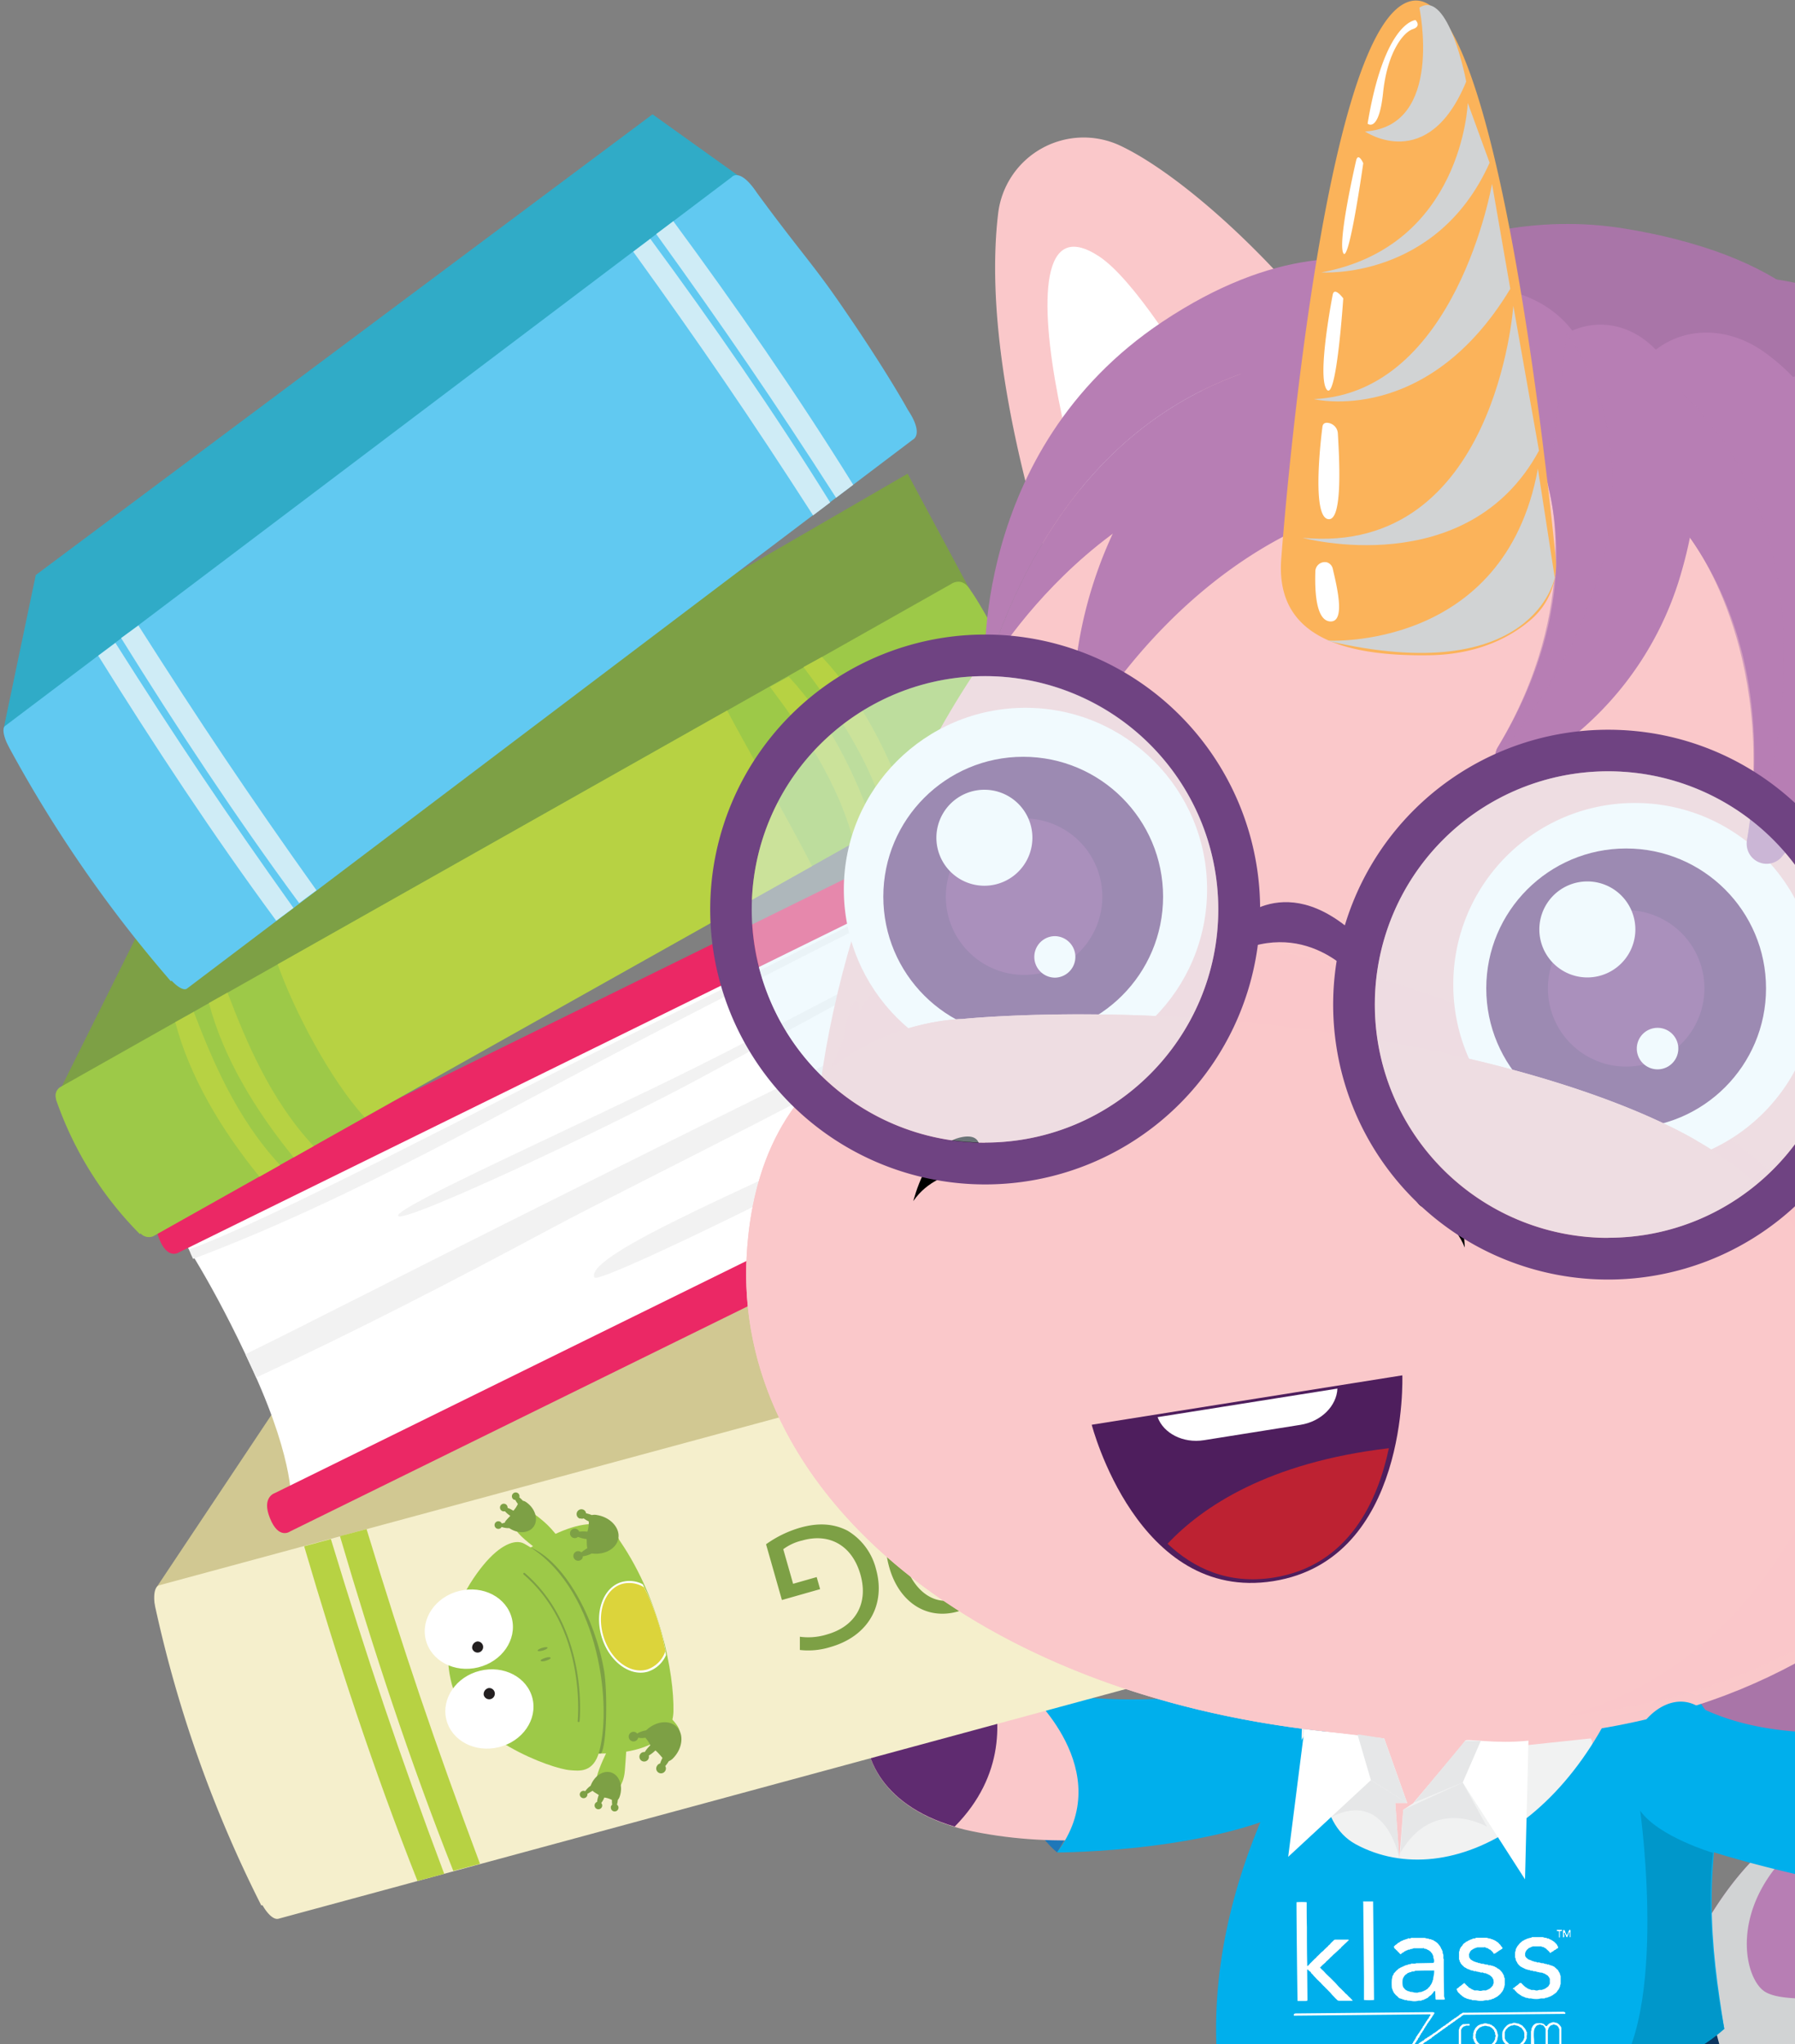 <svg width="180" height="205" fill="none" xmlns="http://www.w3.org/2000/svg"><rect width="100%" height="100%" fill="#808080" stroke="none"/><path d="M106.009 185.777s-7.34-5.818-2.964-16.173l8.56 6.391-5.596 9.782z" fill="#1F77B9"/><path d="M129.868 168.577s-18.413 6.332-31-.363c-12.586-6.696-18.636 11.931-1.3 15.454 17.337 3.523 32.977-4.463 32.977-4.463" fill="#FAC8CA"/><path d="M127.577 168.355c-10.077 3.522-22.172 1.559-24.545 1.25 0 0 9.168 7.968 2.959 16.172 0 0 16.523 0 25.15-5.168 1.454-.873 2.214-2.554 2.477-4.227.154-.94.209-1.894.164-2.846-.146-3.204-3.177-6.241-6.205-5.181z" fill="#00AFEC"/><path d="M95.736 183.182c-15.04-4.4-8.986-21.427 3.132-15 .132.073.268.141.405.209 1.182 3.927 1.527 9.659-3.537 14.791z" fill="#5F2B70"/><path d="M15.686 159.205l14.137-21.219 93.054-27.204 8.264 18.645-115.455 29.778z" fill="#D1C892"/><path d="M131.764 130.823c-1.1-3.305-2.523-2.514-2.523-2.514l-113.26 30.668c-.431.114-.585.818-.49 1.741 0 0 0 .064.023.123.023.177.057.353.1.527a125.452 125.452 0 0010.59 29.723l.114-.032c.518.909 1.141 1.486 1.6 1.364L141.1 161.741s1.65-.105.595-3.255c0 0-1.722-4.781-5-13.859-1.572-4.482-2.227-6.927-4.931-13.804z" fill="#F5EFCC"/><path d="M129.155 165l2.672-.727c-3.332-11.391-7.372-22.632-11.663-33.491l-2.664.723c4.555 11.9 7.773 21.068 11.655 33.495zm-3.6.977l2.672-.722c-3.332-11.391-7.372-22.632-11.663-33.491l-2.664.718c4.555 11.923 7.773 21.086 11.655 33.495zm-81.01 21.941l-2.681.718c-4.4-11.104-8.105-22.436-11.364-33.568l2.682-.718c3.69 12.145 6.777 21.345 11.363 33.568zm3.591-1l-2.681.705c-4.396-11.105-8.105-22.437-11.364-33.568l2.668-.705c3.696 12.145 6.8 21.345 11.377 33.568z" fill="#B7D243"/><path d="M62.14 173.227s-2.535 4.441-2.336 5.518c.2 1.078.746 1.155 1.096 1.178.727.054 1.636-.723 1.76-2.373.208-2.695.43-5.505-.52-4.323z" fill="#9DC948"/><path d="M61.25 181.227a.37.37 0 01.136-.241 3.08 3.08 0 01-.022-.477 2.21 2.21 0 00-.764-.241 2.241 2.241 0 01-.31.546.37.37 0 01.096.3.382.382 0 11-.759-.105.377.377 0 01.25-.304c.023-.234.078-.464.164-.682 0-.037-.477-.282-.618-.432-.105.054-.455.277-.523.3a.483.483 0 010 .141.387.387 0 01-.764-.105.386.386 0 01.55-.295c.148-.215.333-.401.546-.55.364-.991 1.268-1.582 2.063-1.323.796.259 1.2 1.327.86 2.368a.992.992 0 01-.2.378 2.641 2.641 0 01-.087.477c.11.081.167.215.15.35a.382.382 0 11-.759-.105h-.009z" fill="#7DA045"/><path d="M56.705 157.35s-4.664-3-5-4.014c-.337-1.013-.387-1.527-.155-1.786.355-.391.982-.705 3.018 1.073 2.037 1.777 3.614 5.104 2.137 4.727z" fill="#9DC948"/><path d="M51.418 150.309c.067.07.158.111.255.114.074.141.16.274.259.4a2.607 2.607 0 01-.455.686 2.77 2.77 0 00-.581-.295.372.372 0 00-.105-.3.382.382 0 00-.541 0 .39.39 0 000 .545c.1.099.247.136.382.096.154.176.333.329.532.454.032.023-.523.5-.55.705-.1.014-.198.04-.291.077a.374.374 0 00-.078-.118.382.382 0 100 .541.57.57 0 00.06-.082c.245.087.504.127.763.118.878.591 1.96.532 2.446-.15.486-.682.186-1.777-.7-2.418a.901.901 0 00-.387-.182 2.615 2.615 0 00-.35-.336.378.378 0 00-.627-.382.383.383 0 00-.01.541l-.022-.014z" fill="#7DA045"/><path d="M56.218 175.227c2.482 1.023 11.2 1.364 11.314-3.595.082-3.75-1.364-11.6-5.777-17.677-2.373-3.255-9.291 1.568-10.678 2.804-2.2 1.964 1.05 16.777 5.141 18.468z" fill="#9DC948"/><path d="M60.577 167.545c-.909-5.231-3.909-10.881-7.359-12.35-.774.433-1.493.958-2.14 1.564-2.2 1.964 1.05 16.777 5.14 18.468 1.301.459 2.676.668 4.055.618.586-.786.659-6.19.304-8.3z" fill="#7DA045"/><path d="M66.79 165.982a2.993 2.993 0 01-1.817 1.659c-1.846.536-3.932-1.055-4.655-3.536-.722-2.482.196-4.946 2.041-5.455a2.868 2.868 0 012.096.227 23.481 23.481 0 012.336 7.105z" fill="#fff"/><path d="M60.495 164.045c.691 2.373 2.66 3.887 4.405 3.382a2.895 2.895 0 001.818-1.818 22.942 22.942 0 00-2.127-6.418 2.765 2.765 0 00-2.2-.35c-1.727.5-2.582 2.832-1.896 5.204z" fill="#DCD43B"/><path d="M60.09 175.659c1.364-5.032-.217-16.818-7.513-20.845-.94-.519-2.472.154-4.09 2.118-1.619 1.963-4.614 6.563-3.183 11.959 1.432 5.395 10 8.514 11.887 8.636.89.064 2.309.287 2.9-1.868z" fill="#9DC948"/><path d="M46.068 159.545c2.387-.59 4.741.65 5.264 2.769.523 2.118-.986 4.309-3.373 4.9-2.386.591-4.736-.65-5.264-2.769-.527-2.118.987-4.318 3.373-4.9z" fill="#fff"/><path d="M47.868 164.614a.558.558 0 11-.518.695.622.622 0 01.518-.695z" fill="#231F20"/><path d="M48.127 167.555c2.387-.591 4.746.645 5.268 2.763.523 2.118-.986 4.309-3.372 4.9-2.387.591-4.741-.65-5.264-2.763-.523-2.114.986-4.314 3.368-4.9z" fill="#fff"/><path d="M49.023 169.286a.564.564 0 11-.514.696.614.614 0 01.514-.696z" fill="#231F20"/><path d="M54.673 166.259c.277-.082.518-.091.54 0 .023.091-.186.196-.454.282-.268.086-.518.091-.54 0-.023-.091.176-.177.454-.282zm-.3-1c.272-.086.518-.095.536-.023.018.073-.182.2-.454.282-.273.082-.519.091-.541.023-.023-.068.177-.2.459-.282zm.909-4.459c3.5 5.345 2.84 11.75 2.836 11.818a.1.1 0 01-.104.082.095.095 0 01-.082-.105c0-.09.945-9.218-5.432-14.704a.09.09 0 010-.132.096.096 0 01.132 0 14.382 14.382 0 012.65 3.041z" fill="#7DA045"/><path d="M62.605 171.364s2.822 3.441 3.754 3.409c.932-.032 1.205-.237 1.523-.518.49-.428.404-1.023-.937-2.273-1.836-1.7-4.718-2.396-4.34-.618z" fill="#9DC948"/><path d="M65.91 177.05a.485.485 0 01.285-.2 3.43 3.43 0 01.237-.55c-.182-.241-.678-.786-.723-.746a3.316 3.316 0 01-.65.5.478.478 0 11-.859-.14.455.455 0 01.454-.205c.156-.251.344-.481.56-.682a3.314 3.314 0 00-.5-.763 1.683 1.683 0 01-.714 0 .483.483 0 11-.2-.505.408.408 0 01.086.091c.282-.16.59-.269.91-.323.95-.909 2.295-1.086 3.05-.359.754.727.622 2.15-.328 3.136a1.22 1.22 0 01-.454.319 3.21 3.21 0 01-.355.491c.09.146.09.331 0 .477a.482.482 0 11-.8-.532v-.009z" fill="#7DA045"/><path d="M59.364 158.968s-.241-4.722.504-5.277c.321-.234.713-.35 1.11-.327.65.041 1.317.75 1.25 2.427-.1 2.509-2.074 4.823-2.864 3.177z" fill="#9DC948"/><path d="M58.182 152.273c.11.045.235.045.345 0 .163.117.337.219.518.304.009.348-.039.695-.14 1.028a3.33 3.33 0 00-.823 0 .477.477 0 10-.123.522c.273.114.56.187.855.218.045 0 0 .673.086.91-.209.131-.41.274-.605.427a.529.529 0 00-.15-.096.483.483 0 10.287.619.622.622 0 000-.128 2.77 2.77 0 00.909-.286c1.309.177 2.49-.486 2.668-1.518.177-1.032-.773-2.105-2.127-2.332-.177-.04-.36-.04-.536 0a3.542 3.542 0 00-.578-.182.456.456 0 00-.3-.373.485.485 0 00-.639.54c.03.17.15.311.312.369l.04-.022zm60.3 2.75l-6.264 1.795-.359-1.259 4.764-1.363-1.1-3.869-4.4 1.255-.355-1.241 4.4-1.255-1.5-5.263 1.505-.427 3.309 11.627z" fill="#7DA045"/><path fill-rule="evenodd" clip-rule="evenodd" d="M107.223 158.336c.968-.267 1.91-.623 2.813-1.063l-3.25-11.5-1.504.427 1.436 5.041-1.413.404c-1.378.337-2.173-.09-2.973-1.6a15.805 15.805 0 00-1.568-2.554l-1.555.454a19.378 19.378 0 011.818 2.937c.623 1.132 1.391 1.804 2.378 1.863v.05a3.181 3.181 0 00-1.364 3.591 3.027 3.027 0 001.545 1.95c.909.455 2.032.455 3.637 0zm-1.732-5.477l1.532-.454 1.209 4.263a6.54 6.54 0 01-1.441.559c-1.596.437-2.868.091-3.296-1.413-.377-1.328.391-2.5 1.996-2.955zm-12.673-3.314c-2.95.846-4.777 3.66-3.636 7.664.982 3.455 3.727 5.3 6.886 4.396 3.105-.882 4.714-3.955 3.664-7.646-1.005-3.504-3.841-5.286-6.914-4.414zm.282 1.269c2.364-.691 4.346 1.15 5.055 3.636.727 2.555.15 5.232-2.35 5.945-2.5.714-4.396-1.359-5.055-3.672-.754-2.655-.014-5.218 2.35-5.909z" fill="#7DA045"/><path d="M76.818 154.868a11.241 11.241 0 013.391-1.654c1.76-.505 3.336-.455 4.786.295a6.247 6.247 0 012.855 3.868c.968 3.473-.69 6.691-4.586 7.8a7.414 7.414 0 01-3.055.291v-1.327a6.28 6.28 0 002.727-.232c2.832-.804 4.178-3.091 3.346-6.009-.832-2.918-3.114-4.186-5.823-3.414a5.085 5.085 0 00-1.914.878l.987 3.468 2.363-.673.346 1.209-3.832 1.091-1.59-5.591z" fill="#7DA045"/><path d="M118.477 106.973s-8.913-15.773-11.445-27.1l-89.305 43.563s3.537 4.946 7.727 14.191c4.191 9.246 3.737 13.282 3.737 13.282l89.286-43.936z" fill="#fff"/><path d="M27.546 149.741l90.759-44.668c.572-.282 1.39.377 1.818 1.459.418 1.045.309 2.104-.246 2.382l-90.786 44.668s-1.15.859-2.023-1.337c-.854-2.1.477-2.504.477-2.504zM16.46 121.732l90.758-44.668c.573-.282 1.396.377 1.818 1.454.419 1.05.305 2.11-.25 2.382l-90.804 44.673s-1.15.859-2.023-1.341c-.827-2.096.5-2.5.5-2.5z" fill="#EB2865"/><path d="M105.85 83.277c-.345-.759-.059-.082-.345-.759-6.519 3.323-22.919 11.682-40.114 20.168-18.437 9.091-37.396 19.273-46.441 22.632.39.909-.036-.036.41.932 16.058-6.036 31.167-14.855 46.458-22.764 13.982-7.231 27.61-14.209 40.032-20.209zM94.964 94.39c-4.423 1.633-14.191 7.151-25.128 12.61-11.722 5.855-30.322 14.091-29.909 14.936.414.846 20.319-8.472 30-13.663 8.837-4.75 27.26-14.705 25.037-13.882zm-2.691 8.892c.454-.482.181-.959-.35-.755-4.014 1.528-26.605 12.859-37.537 18.318C42.66 126.7 30.41 132.977 24.61 135.814c.314.691.591 1.231 1.077 2.336 10.046-4.673 19.864-9.745 29.546-14.936 8.832-4.746 34.268-17.023 37.04-19.932zm23.409-1.587c-.296-.527-.382-.763-.587-1.168-4.131 2.168-14.922 6.255-25.854 11.714-11.727 5.854-30.768 13.541-29.632 15.868.346.709 20.427-9.136 30.1-14.327 8.846-4.75 18.055-8.259 25.973-12.087z" fill="#F2F2F2"/><path d="M5.627 110.091l9.155-18.386 76.232-44.2 6.154 11.468-91.54 51.118z" fill="#7DA045"/><path d="M97.34 59.223c-.867-1.496-1.985-.641-1.985-.641L6 109.045c-.35.249-.507.691-.39 1.105v.064c.02.088.047.174.08.259a35.614 35.614 0 008.328 13.282l.087-.05c.323.345.826.453 1.263.272l88.482-49.718s1.3-.545.455-1.973c.018-.013-4.841-10.063-6.964-13.063z" fill="#9DC948"/><path d="M22.814 99.545l-1.86 1.046c1.423 5.454 4.691 10.814 8.491 15.477l2.005-1.127c-4.404-4.727-6.81-10.636-8.636-15.396zm-3.382 1.937l-1.855 1.027c1.423 5.455 4.641 10.832 8.441 15.496l2.068-1.164c-4.404-4.732-6.827-10.605-8.654-15.359zM77.21 68.877l1.88-1.013c3.87 4.118 6.742 9.74 8.637 15.454L85.632 84.5c-1.636-6.26-5.373-11.54-8.423-15.623zm3.363-1.977l1.854-1.018c3.873 4.114 6.796 9.813 8.718 15.518l-2.104 1.182c-1.655-6.246-5.405-11.596-8.468-15.682zM36.56 112.036l44.876-25.181c-3.077-5.91-6.113-11.087-8.522-15.6L27.845 96.708c1.6 4.546 5.296 11.618 8.714 15.327z" fill="#B7D243"/><path d="M.364 73.073l3.222-15.405 61.85-46.204 8.541 6.113L.364 73.073z" fill="#30ABC7"/><path d="M75.91 19.346c-1.746-2.619-2.542-1.578-2.542-1.578L.514 72.8c-.278.21-.187.864.145 1.645 0 0 .027.05.05.1.064.141.146.287.227.455a131.363 131.363 0 0016.196 23.404l.072-.058c.632.668 1.25 1.018 1.546.795l72.786-55.05s1.16-.5-.504-3c0 0-2.223-4.091-7.182-11.218-2.45-3.51-4.023-5.178-7.94-10.527z" fill="#61C9F1"/><path d="M83.84 49.918l1.72-1.3c-5.678-9.15-11.82-17.99-18.042-26.436l-1.713 1.29C72.517 32.787 77.477 40 83.84 49.919zm-2.304 1.768l1.714-1.295c-5.677-9.155-11.818-17.996-18.04-26.441l-1.71 1.29c6.71 9.305 11.668 16.542 18.036 26.446zM29.427 91.055L27.7 92.336C21.336 83.7 15.427 74.7 9.85 65.755l1.723-1.282c6.154 9.722 11.04 17.013 17.854 26.582zm2.309-1.769L30 90.568c-6.364-8.636-12.3-17.64-17.855-26.582l1.732-1.259c6.168 9.696 11.041 16.987 17.86 26.56z" fill="#CFECF6"/><path d="M165.805 205.541s5.909-23.977 21.604-24.755c11.214-.559 18.668 6.546 17.573 16.528-1.068 9.759 2.432 11.363 9.223 11.363 0 0-5.228 8.746-16.182 6.905-11.205-1.896-9.387-10.673-17.114-10.418-5 .163-8.55 4.031-10.454 6.754a2.726 2.726 0 01-4.841-.754c-.391-1.323-.464-3.137.191-5.623z" fill="#B77EB4"/><path d="M191.705 208.25c-1.596-10.455-11.519-6.555-14.71-8.505-2.627-1.604-4.545-12.422 9.969-18.927-15.359 1.205-21.159 24.723-21.159 24.723-.655 2.486-.582 4.3-.182 5.623a2.726 2.726 0 004.832.754c1.9-2.727 5.454-6.591 10.454-6.754 7.209-.241 6.1 7.404 15.064 9.945a9.996 9.996 0 01-4.268-6.859z" fill="#D1D3D4"/><path d="M135.705 167.441s-6.819 5.909-9.655 20.936c-2.668 14.214.155 33.159 7.055 44.328a5.55 5.55 0 003.472 2.477 26.45 26.45 0 007.896.673 5.542 5.542 0 005.1-5.728c-.123-2.982.095-6.741 1.691-8.554 0 0 2.477 4.45 9.818 8.968a7.02 7.02 0 005.5.818c2.332-.627 5.518-1.923 7.877-4.577a7.1 7.1 0 001.364-7.191c-2.482-6.686-7.664-24.396-1.928-43.982 0 0 1.819-9.395-12.609-14.432-14.427-5.036-25.581 6.264-25.581 6.264z" fill="#FAC8CA"/><path d="M125.055 210.209s.75 10.477 4.84 18.477c0 0 11.587 5.65 20.76.805v-7.005l5.772 6.182s13.182 1.428 19.682-9.709l-4.241-15.986-46.813 7.236z" fill="#0B3660"/><path d="M149.118 178.995l-4.736-1.313-2.646 3.136-1.022.677-.391 4.869v2.459s11.709.395 16.104-6.537c4.396-6.931 3.078-7.945 3.078-7.945l-10.155 1.073-.232 3.581z" fill="#F1F2F2"/><path d="M141.109 180.818h-1.191l.405 5.55-2.223 1.296s-8.1-.955-7.555-14.3l7.441.909 3.123 6.545z" fill="#F1F2F2"/><path d="M173.877 175.609s1.478-7.727-9.022-12.936c-5.169 19.736-19.441 27.368-28.878 22.295-4.091-2.213-3.913-8.563-2.222-15.345-2.237 2.895-14.091 20.022-11.419 39.668 21.291 7.827 42.087.377 50.573-5.823-1.35-8.3-2.35-16.532.968-27.859z" fill="#00AFEC"/><path d="M138.805 174.346l2.304 6.472-3.636-2.286-8.296 7.682 1.628-12.818 8 .95z" fill="#fff"/><path d="M137.473 178.532l-1.346-4.605 2.678.418 2.304 6.473-3.636-2.286z" fill="#E6E7E8"/><path d="M141.736 180.818s5.105-6.018 5.196-6.254c.091-.237 3.045.354 6.341 0l-.346 13.909-6.25-9.718-4.941 2.063z" fill="#fff"/><path d="M148.495 174.582l-1.818 4.186-4.941 2.05 5.196-6.254 1.563.018zm-15.013 7.65l3.991-3.7 3.636 2.273h-1.191l.405 5.55s-1.291-6.973-6.841-4.123z" fill="#E6E7E8"/><path d="M140.714 181.495l5.963-2.727 2.441 4.432s-5.336-3.182-8.691 2.614l.287-4.319z" fill="#E6E7E8"/><path d="M154.795 63.736c68.696 33.319 11.778 84.896 37.814 110.955 0 0-28.368 15.259-26.854-29.441 1.063-31.159-36.482-78.605-10.96-81.514zm-24.054-31.4s13.882-12.481 32.368-9.381c18.486 3.1 21.136 11.281 21.136 11.281l-53.504-1.9z" fill="#A975A8"/><path d="M156.105 30.482s25.795-11.914 47.727 12.032c21.932 23.945 16.818 41.845 46.077 46.195 0 0-23.864 32.35-53.7 6.455-19.218-16.664-40.104-64.682-40.104-64.682z" fill="#A975A8"/><path d="M167.555 40.073s22.922-7.069 40.068 20.49c17.145 27.56 6.891 46.719 34.863 56.364 0 0-22.822 25-47.4-5.909-15.818-19.909-27.531-70.945-27.531-70.945z" fill="#A975A8"/><path d="M170.173 35.455c72.786 23.045 27.091 88.941 56.363 111.818 0 0-31.086 19.282-35.181-27.991-2.864-32.955-46.31-76.296-21.182-83.827z" fill="#A975A8"/><path d="M171.609 42.273c68.677 33.345 9.546 89.545 35.2 116.409 0 0-29.177 16.954-26.386-30.414 1.941-33.023-34.768-82.2-8.814-85.995z" fill="#A975A8"/><path d="M108.636 66.46s-10.777-26.364-8.541-45.074a8.636 8.636 0 0112.155-6.818c8.336 3.868 25.177 19.805 32.959 38.76" fill="#FAC8CA"/><path d="M114.25 63.336c8.041-7.522 16.273-5.977 16.273-5.977s-13.568-27.209-20.314-31.65c-11.654-7.686-.618 32.877 4.041 37.627z" fill="#fff"/><path d="M222.064 89.386c-2.273-15.981-12.959-27.272-24.505-35.404-23.236-16.364-61.364-24.037-88.773.5-15.122 13.54-24.618 37.09-26.759 56.2-2.79 24.918 12.727 39.091 29.287 50 1.463.963 2.941 1.913 4.409 2.868-.228.438-.122.976.254 1.295 14.318 10.8 38.546 12.196 57.173 5.119 15.15-5.755 28.423-18.523 37.641-33.05 9.218-14.528 13.495-31.85 11.273-47.528z" fill="#FAC8CA"/><path d="M211.782 64.873c14.377 47.641-25.659 60.786-34.091 52.777-7.1-6.736-21.796-14.177-39.391-19.546-17.436-5.34-31.045-6.363-31.045-6.363s-13.455-2.346-21.137 9.686c.055-2.486-1.09-.573-1.59 2.891a33.551 33.551 0 00-2.255 6.4c-5 20.568 10.863 41.877 38.182 52.977a244.65 244.65 0 012.227 1.596.684.684 0 01.268.477c15.686 8.746 40.414 9.091 58.141-.909a84.362 84.362 0 0033.004-34.545c12.941-25.255 10.4-48.705-2.313-65.441z" fill="#FAC8CA" opacity=".77"/><path d="M102.832 107.409c10.059 0 18.213-8.154 18.213-18.214 0-10.059-8.154-18.213-18.213-18.213-10.06 0-18.214 8.154-18.214 18.213 0 10.06 8.155 18.214 18.214 18.214z" fill="#fff"/><path d="M102.605 103.95c7.747 0 14.027-6.28 14.027-14.027 0-7.747-6.28-14.028-14.027-14.028-7.748 0-14.028 6.28-14.028 14.028 0 7.747 6.28 14.027 14.028 14.027z" fill="#5F2B70"/><path d="M102.605 97.768a7.846 7.846 0 10-.001-15.691 7.846 7.846 0 00.001 15.691z" fill="#793683"/><path d="M98.714 88.827a4.813 4.813 0 100-9.627 4.813 4.813 0 000 9.627zm7.041 9.219a2.082 2.082 0 10-.001-4.164 2.082 2.082 0 00.001 4.163zm58.19 18.908c10.06 0 18.214-8.154 18.214-18.213 0-10.06-8.154-18.214-18.214-18.214-10.059 0-18.213 8.155-18.213 18.214s8.154 18.213 18.213 18.213z" fill="#fff"/><path d="M163.068 113.145c7.747 0 14.027-6.28 14.027-14.027 0-7.747-6.28-14.027-14.027-14.027-7.747 0-14.027 6.28-14.027 14.027 0 7.747 6.28 14.027 14.027 14.027z" fill="#5F2B70"/><path d="M163.068 106.964a7.846 7.846 0 100-15.692 7.846 7.846 0 000 15.692z" fill="#793683"/><path d="M159.177 98.023a4.814 4.814 0 100-9.628 4.814 4.814 0 000 9.628zm7.041 9.218a2.082 2.082 0 100-4.164 2.082 2.082 0 000 4.164z" fill="#fff"/><path d="M134.9 172.182c-33.955-4.723-57.923-24.259-56.904-46.818 1.018-22.56 21.281-22.319 21.281-22.319s13.859-1.163 32.428 1.278c15.568 2.041 29.431 5.795 38.522 10.113-8.718-5.045-23.95-9.4-41.409-11.491-18.473-2.209-32.314-.754-32.314-.754s-20.204.109-21.618 23.568c-1.413 23.459 22.137 43.332 55.909 47.636 10.246 1.309 18.332.769 24.805-.881-5.691.795-12.5.809-20.7-.332zm44.164-112.727s22.041-21.173 41.572-26.328a9.243 9.243 0 0111.596 9.428c-.564 9.845-9.796 32.936-25.632 48.181" fill="#FAC8CA"/><path d="M149.064 36.277c-.282-4.263-3.282-7.863-7.587-9.282-5.227-1.722-13.75-2.172-24.918 5.278-19.382 12.936-17.782 35.309-17.782 35.309 11.155-35.027 38.087-33.85 50.287-31.305z" fill="#B77EB4"/><path d="M149.064 36.277c-12.2-2.545-39.132-3.723-50.287 31.3 0 0 12.296-21.913 34.864-21.39 12.223.286 15.236-4.423 15.454-8.796-.004-.377-.004-.746-.031-1.114z" fill="#B77EB4"/><path d="M149.064 36.277c-12.2-2.545-39.132-3.723-50.287 31.3 0 0 12.296-21.913 34.864-21.39 12.223.286 15.236-4.423 15.454-8.796-.004-.377-.004-.746-.031-1.114z" fill="#B77EB4" opacity=".58"/><path d="M159.545 38.727c-.031-4.818-3.59-8.609-8.636-9.627-5.654-1.14-14.75-.618-26.218 8.182a43.137 43.137 0 00-16.85 29.595 2.273 2.273 0 004.054 1.619c5.382-7.132 15.932-17.76 31.71-19.091 13.004-1.132 15.94-6.223 15.94-10.678zm16.441 1.523c2.819-3.182 7.391-3.636 11.364-1.4 4.432 2.523 10.191 8.154 12.727 20.682a38.138 38.138 0 01-5.986 29.513 2 2 0 01-3.636-1.277c.554-7.877-.31-21.086-10.041-31.154-8.019-8.3-7.023-13.432-4.428-16.364z" fill="#B77EB4"/><path d="M175.327 41.105l5.909 15.495.591.14-.059 1.328s9.896 10.241 8.714 29.7c0 0-.105 1.287.777-.15 7.082-37.004-15.932-46.513-15.932-46.513z" fill="#B77EB4" opacity=".58"/><path d="M165.455 35.573c3.118-2.905 7.727-2.914 11.436-.282 4.159 2.945 9.341 9.118 10.627 21.818a38.136 38.136 0 01-8.827 28.8 2 2 0 01-3.505-1.627c1.328-7.786 1.769-21.014-6.931-31.986-7.173-9.05-5.682-14.046-2.8-16.723z" fill="#B77EB4"/><path d="M164.705 36.364l4.345 16 .573.195-.191 1.318s8.841 11.164 5.754 30.41c0 0-.227 1.268.791-.073 10.7-36.132-11.272-47.85-11.272-47.85z" fill="#B77EB4" opacity=".58"/><path d="M157.932 33.045c3.409-1.322 7.073.137 9.2 3.414 2.377 3.673 4.545 10.232 1.518 20.773a32.728 32.728 0 01-16.182 20.123 1.713 1.713 0 01-2.273-2.41c3.532-5.781 8.091-16.177 4.655-27.686-2.836-9.49-.059-12.995 3.082-14.214z" fill="#B77EB4"/><path d="M157.095 33.436l-1.64 14.128.39.336-.568.99s3.491 11.706-5.091 26.055c0 0-.586.941.65.196 20.028-25.377 6.259-41.705 6.259-41.705z" fill="#B77EB4" opacity=".58"/><path d="M128.495 55.873s4.01-54.668 13.237-55.805C149.741-.909 154.8 43.973 156 55.91a7.23 7.23 0 01-2.441 6.2c-1.995 1.732-5.232 3.505-10.136 3.6-9.678.16-15.587-2.39-14.928-9.836z" fill="#FBB35A"/><path d="M142.332.773s2.513 11.913-5.455 12.413c0 0 6.318 4.337 10.15-5 .018-.004-1.772-9.35-4.695-7.413z" fill="#D1D3D4"/><path d="M147.186 10.323s-.504 14.372-14.677 16.995c0 0 11.559.837 16.868-10.995l-2.191-6z" fill="#D1D3D4"/><path d="M149.618 18.432s-3.586 20.94-17.863 21.595c0 0 11.34 2.796 19.695-11.063l-1.832-10.532z" fill="#D1D3D4"/><path d="M151.755 30.668s-1.723 25.11-21.137 23.268c0 0 16.537 4.496 23.709-8.74l-2.572-14.528z" fill="#D1D3D4"/><path d="M155.909 57.932s-2.127 11.204-22.877 6.313c0 0 17.836 1.128 21.186-17.24l1.691 10.927z" fill="#D1D3D4"/><path d="M141.945 2.014s-3.109.15-4.804 10.386c0 0 1.127.982 1.554-3.11.428-4.09 2.041-6.054 2.969-6.363.927-.309.281-.913.281-.913zm-5.959 14.109s-1.859 8.004-1.291 9.245c.569 1.241 2.01-9.004 2.01-9.004s-.514-1.15-.719-.241zm-2.35 13.467s-1.586 8.092-.604 9.46c.982 1.368 1.668-9.127 1.668-9.127s-.909-1.25-1.064-.332zm-1.027 13.242s-1.259 9.373.7 9.232c1.364-.096.977-6.364.85-8.591a1.136 1.136 0 00-.977-1.064c-.277-.04-.537.036-.573.423zm.441 13.558a.955.955 0 00-1.15.965c-.05 1.69 0 4.954 1.541 4.968 1.541.013.55-3.76.214-5.264a.875.875 0 00-.578-.659l-.027-.01z" fill="#fff"/><path d="M96.504 102.191s-20.204.109-21.618 23.568c-1.413 23.459 22.137 43.332 55.909 47.636 33.773 4.305 44.223-11.363 50-21.15 7.978-13.513 3.978-28.336-8.89-36.777-8.346-5.454-24.446-10.291-43.087-12.523-18.473-2.209-32.314-.754-32.314-.754z" fill="#FAC8CA"/><path d="M91.586 120.455s1.319-5.528 4.623-6.364c3.305-.836 1.846 3.05.395 3.341-1.45.291-3.64.991-5.018 3.023zm55.296 4.659s-.046-5.682-3.077-7.237c-3.032-1.554-2.487 2.555-1.137 3.182 1.35.627 3.327 1.75 4.214 4.055z" fill="#000"/><path d="M167.814 171.1s17.913 7.636 30.945 1.864c13.032-5.773 17.727 13.241.191 15.491s-32.573-6.819-32.573-6.819" fill="#FAC8CA"/><path d="M170.114 171.045c9.227 4.805 21.963 1.819 24.345 1.664 0 0-8.936 8.914-3.332 17.541 0 0-21.663-3.877-25.454-7.236a6.587 6.587 0 01-2.173-4.378 13.734 13.734 0 01.041-2.845c.4-3.205 3.732-6.246 6.573-4.746z" fill="#00AFEC"/><path d="M172.909 203.468s-2.059-9.782-1.132-17.654c0 0-5.454-1.605-7.304-4.228 0 0 3.182 22.641-3.787 27.91 0 0 8.137-2.3 12.223-6.028z" fill="#0097CA"/><path d="M130.123 200.673c-.028-.109-.128-9.7-.109-9.909a6.653 6.653 0 011.018 0v.131c0 .787 0 1.578.023 2.369 0 1.236 0 2.472.031 3.709v.159a.05.05 0 00.023.032.091.091 0 00.046-.023c.046-.042.09-.086.131-.132.041-.041.073-.086.114-.127l.1-.096c.077-.077.15-.159.232-.231a1.13 1.13 0 01.204-.187c.041-.023.064-.077.096-.113a.655.655 0 01.104-.1c.109-.1.209-.205.314-.31.105-.104.168-.14.25-.213.06-.07.124-.137.191-.2.077-.059.132-.137.209-.191.077-.055.073-.091.109-.127.036-.037.091-.069.132-.109.041-.041.073-.091.109-.132l.091-.091a5.63 5.63 0 00.236-.227.25.25 0 01.159-.041h1.291c.037.063.032.059-.027.109s-.209.213-.323.304c-.113.091-.127.155-.222.191 0 .055-.073.064-.091.105-.019.041-.1.036-.091.104.009.068-.064.064-.096.087-.032.022-.145.145-.222.213-.078.068-.21.196-.314.287a2.596 2.596 0 00-.227.213c-.073.078-.137.123-.205.191a1.66 1.66 0 00-.114.123c-.022.036-.086.036-.086.095-.11.071-.207.16-.286.264-.132.132-.287.236-.409.377-.046.05-.096.096-.15.137.077.068.136.15.213.218.086.073.167.152.241.236.085.1.176.194.273.282.091.091.191.186.286.273l.387.386c.163.155.304.327.454.491.15.164.232.218.341.336.109.119.209.191.3.305.091.114.136.118.205.186.068.068.118.132.186.196.04.04.083.078.127.113l.078.082.172.182v.05h-1.354a.315.315 0 01-.218-.114 1.879 1.879 0 00-.137-.131l-.095-.1c-.068-.082-.146-.15-.218-.228-.073-.077-.141-.168-.214-.25l-.186-.186-.132-.136c-.037-.041-.078-.073-.114-.11a1.064 1.064 0 01-.114-.127c-.027-.041-.095-.041-.095-.104-.095-.028-.118-.146-.209-.178a.612.612 0 00-.186-.209c-.069-.063-.128-.136-.2-.195a2.295 2.295 0 01-.182-.187c-.1-.118-.223-.222-.314-.345-.091-.123-.154-.118-.191-.214-.036-.095-.123-.145-.209-.186 0-.064-.1-.059-.109-.127-.009-.068-.027 0-.041 0h-.027v.132l.027 2.795c0 .218 0 .218-.223.223h-.791.028z" fill="#fff"/><path fill-rule="evenodd" clip-rule="evenodd" d="M139.923 195.064l-.155.154c.011.016.019.04.027.068.017.055.037.12.091.15.037.021.064.053.091.084a.276.276 0 00.114.094.636.636 0 00.143.163c.043.04.086.079.121.128a.204.204 0 00.109.077c.034.009.035-.005.035-.023.001-.018.002-.039.033-.045.029-.006.049-.028.07-.049.024-.026.049-.051.089-.051a.29.29 0 00.127-.091.22.22 0 01.114-.064h.036c.018-.063.1-.063.114-.063h.041c.036-.078.163-.078.182-.078.005 0 .01.006.014.013.01.013.02.027.045-.013.036-.059.1-.059.154-.059a.489.489 0 00.164-.041.275.275 0 01.109-.036h.909c.009 0 .015-.007.019-.014.01-.013.018-.025.054.014.054.059.127.059.191.059a.263.263 0 01.072.023c.079.048.161.09.246.127a.678.678 0 01.07.053c.024.019.047.038.071.052.029.017.05.049.071.081.013.018.025.035.038.05a.618.618 0 01.141.209c0 .005-.007.008-.013.01-.014.005-.027.01.013.031.059.032.059.091.059.146a.545.545 0 00.032.2.458.458 0 01.045.25c.005.136-.045.182-.177.182l-1.45.027h-.15c-.023.005-.044.013-.065.021-.034.012-.067.024-.103.024h-.25c-.009 0-.015-.007-.02-.014-.01-.014-.02-.028-.062.014-.04.04-.108.046-.16.051-.03.002-.056.005-.067.013-.016.011-.036.011-.054.011-.018 0-.035 0-.046.012a.414.414 0 01-.205.063.404.404 0 00-.116.047c-.048.024-.096.049-.152.049-.018.063-.073.063-.114.063a.104.104 0 00-.054.028l-.091.054h-.05c-.016.043-.054.057-.091.071-.038.013-.075.027-.091.07-.04-.006-.053.019-.066.044a.094.094 0 01-.03.038.407.407 0 00-.127.095c-.02.039-.052.068-.083.097-.039.035-.077.069-.094.122-.073.004-.073.059-.073.095a.575.575 0 01-.068.118.45.45 0 00-.086.259v.023a.613.613 0 00-.041.123 5.032 5.032 0 000 .868c.004.054.025.1.047.147a.39.39 0 01.048.167v.003c0 .008-.001.016.027.028.032.014.032.037.032.037.01.089.063.147.116.205.025.028.05.055.071.086.059.068.126.129.2.182.026.023.051.05.076.077.063.07.127.141.228.141a.03.03 0 01.023 0c.014.05.064.05.086.05.008 0 .015-.007.021-.014.013-.013.025-.025.043.014.027.059.086.059.136.059h.05a.184.184 0 00.155.059c.014 0 .032-.003.049-.005.035-.005.069-.01.069.005a.302.302 0 00.214.054c.125.008.25.025.372.05.13.019.262.019.391 0 .075-.011.15-.026.223-.045h.227c.012-.009.021-.006.03-.003.014.005.028.01.052-.02.041-.05.096-.05.15-.05a.173.173 0 00.082-.027.252.252 0 01.132-.064.496.496 0 00.118-.068.331.331 0 01.067-.029c.042-.015.082-.03.106-.071.02-.035.048-.053.076-.071.022-.015.044-.029.06-.052a.227.227 0 01.08-.057c.029-.016.059-.032.079-.056a.979.979 0 01.058-.065c.017-.018.038-.04.069-.076a1.35 1.35 0 00.112-.152c.021-.03.042-.062.066-.094h.109v.105l.027.623c.009.127.027.127.141.127h.659a.63.63 0 00.136-.027.79.79 0 00-.031-.168.452.452 0 01-.046-.187v-.282a131.36 131.36 0 01-.032-2.881v-.414a.278.278 0 000-.091c-.003-.015-.009-.027-.015-.04-.01-.021-.021-.043-.021-.083v-.195a.451.451 0 00-.068-.291.209.209 0 010-.05c-.004-.022-.005-.045-.006-.067-.003-.064-.006-.127-.067-.174a.205.205 0 00-.068-.155c-.023-.009-.023-.036-.023-.059l-.036-.072a1.09 1.09 0 00-.05-.096c-.023-.013-.023-.045-.023-.045a1.218 1.218 0 01-.136-.168 1.463 1.463 0 00-.064-.071 1.437 1.437 0 01-.064-.07 2.52 2.52 0 00-.372-.25.08.08 0 01-.046-.028c-.018-.045-.059-.045-.082-.045-.007 0-.014.007-.02.014-.014.014-.028.029-.052-.014-.037-.064-.132-.064-.159-.064-.01 0-.016.007-.022.013-.011.012-.021.023-.051-.013-.046-.054-.109-.054-.168-.054l-.169-.032a.524.524 0 00-.14-.041h-1.223a.187.187 0 00-.105 0c-.072.059-.2.059-.236.059-.012 0-.022-.008-.032-.015-.018-.015-.037-.03-.073.015s-.08.051-.123.056a.26.26 0 00-.063.012.872.872 0 01-.282.087c-.027.068-.086.068-.141.068l-.036.023a.527.527 0 01-.079.047c-.038.016-.078.034-.094.062-.018.031-.077.059-.118.059l-.1.072a.897.897 0 01-.164.137.284.284 0 00-.063.041zm3.763 2.55a.684.684 0 01.128 0c.005.155-.005.31-.032.463-.037.15-.062.302-.073.455-.037.04-.047.09-.057.14-.007.03-.013.06-.025.087a.575.575 0 00-.072.191c-.042.01-.052.041-.063.072-.008.023-.016.046-.037.06a.05.05 0 00-.028.032.445.445 0 01-.159.195c-.02.015-.033.036-.047.058-.015.023-.031.048-.057.069-.034.028-.071.051-.108.074-.019.012-.038.023-.056.036l-.064.045-.054.027a.143.143 0 01-.022.004c-.038.007-.083.014-.083.06-.061-.005-.111.02-.162.045a.338.338 0 01-.151.046.64.64 0 00-.273.054.75.75 0 01-.25 0 .45.45 0 01-.218-.036.922.922 0 00-.25-.032c-.046-.004-.128-.023-.137-.045-.006-.016-.008-.017-.029-.018l-.039-.005a.44.44 0 00-.036-.004c-.049-.003-.097-.007-.123-.069h-.027c-.066-.006-.113-.051-.153-.091-.018-.017-.035-.034-.052-.045a.168.168 0 01-.05-.062c-.019-.032-.036-.061-.072-.061a1.316 1.316 0 01-.096-.241 2.398 2.398 0 010-.622 1.019 1.019 0 01.136-.278.634.634 0 01.3-.272c.025-.07.112-.093.171-.109.029-.008.052-.014.057-.023.009-.019.035-.021.063-.023a.27.27 0 00.057-.008c.039-.008.086-.018.098-.042.014-.027.059-.027.091-.027a.462.462 0 00.3-.073.179.179 0 01.086 0c.555-.027 1.109-.027 1.668-.027z" fill="#fff"/><path d="M146.086 199.427a.456.456 0 00.219-.15.888.888 0 01.127-.1c.068-.042.132-.09.191-.145.059-.055.127-.1.195-.155.068-.054.023.032.037.032.081 0 .095.1.159.136.063.037.072.096.136.128.064.032.077.077.118.118a.315.315 0 00.1.073c.082 0 .132.1.214.122.082.023.082.05.127.064a.228.228 0 01.136.059c.03.01.062.01.091 0h.219a.81.81 0 01.154.032c.091.02.186.02.277 0 .044-.013.088-.024.132-.032h.218a.144.144 0 00.087 0 .3.3 0 01.186-.068c.046-.073.141-.068.205-.127l.181-.173c.028-.027.041-.077.073-.086.032-.01.037-.064.05-.096a.17.17 0 010-.045c.118-.146.037-.319.05-.478-.063-.054-.073-.141-.118-.209a1.377 1.377 0 00-.25-.232.25.25 0 00-.123-.063s-.041 0-.045-.027c-.005-.028-.055-.041-.091-.046-.036-.004-.082 0-.114-.05s-.059 0-.091-.023a.333.333 0 01-.222-.063c-.032-.028-.096 0-.15 0a.324.324 0 01-.182-.046c-.046-.032-.118 0-.182-.032-.064-.031-.136 0-.191-.054-.054-.055-.073 0-.114 0a.315.315 0 01-.163-.05.35.35 0 00-.146-.032c-.045 0-.095 0-.122-.05-.028-.05 0 0 0 0-.105 0-.173-.086-.269-.091a.154.154 0 01-.072-.027 1.307 1.307 0 00-.25-.146.241.241 0 01-.114-.109c-.027-.036-.1-.022-.091-.091-.091-.04-.127-.14-.195-.2-.068-.059 0 0 0 0 0-.095-.109-.154-.109-.259a.142.142 0 00-.055-.122v-.746a.536.536 0 01.036-.109.741.741 0 00.032-.114c0-.045 0-.104.059-.131.059-.028 0 0 0 0s0-.105.059-.132c.06-.027.028-.091.091-.114.064-.023.055-.077.082-.118a.776.776 0 01.2-.2c.05-.032.118-.05.137-.118.018-.068 0 0 .027 0a.879.879 0 00.245-.141c.023 0 .055 0 .078-.027l.104-.046a.21.21 0 01.059-.027.246.246 0 00.146-.059c.027-.027.086-.023.131-.027a.258.258 0 00.187-.055.182.182 0 01.1-.023h.995c.049.01.096.025.141.046l.123.027a.261.261 0 01.182.055.45.45 0 00.082.022c.04 0 .086 0 .104.046a.686.686 0 01.2.082c.067.032.13.074.186.122a.612.612 0 01.178.128c.033.05.075.094.122.131.091.078.128.2.223.278.096.077.032.191-.05.218-.082.027-.113.086-.182.109a.378.378 0 00-.1.064 2.105 2.105 0 01-.268.177s0 .032-.027.045c-.027.014 0 0-.032 0l-.159.073a.693.693 0 00-.168-.236c-.059-.078-.146-.119-.196-.2a.041.041 0 00-.022 0c-.096 0-.146-.096-.228-.128a.243.243 0 00-.059-.027c-.063 0-.132 0-.186-.068-.055-.068-.055 0-.082 0h-.686a.436.436 0 00-.123.036.58.58 0 01-.082.032.196.196 0 00-.141.064s-.041 0-.059.022c-.018.023-.063 0-.082.046-.018.045-.022 0-.041.027a.532.532 0 00-.259.291v.032c-.127.132-.05.295-.054.454 0 0 0 .028.027.037.027.009.032.023.036.041.032.1.112.178.214.204.036.087.146.059.196.132.05.073.031 0 .05 0 .1.032.19.105.309.091.063.077.154.064.236.073h.032c.073.082.168.059.259.068a.38.38 0 01.195.05.371.371 0 00.128.023c.086 0 .177 0 .254.059.077.059.091 0 .137 0 .045.01.089.025.131.045.109.016.215.048.314.096.032 0 .073 0 .086.045.014.046.023 0 .037.023.013.023.095 0 .132.063.036.064.072.046.109.073.059.03.113.066.163.109a.991.991 0 01.123.128c.032.036.068.068.1.109a.466.466 0 01.064.095c0 .036.05.068.072.109.023.041 0 .091.055.118.054.028.023.05.023.082a.331.331 0 00.059.182.19.19 0 01.022.105v.6a.773.773 0 01-.036.131c0 .046 0 .096-.036.146-.037.05 0 .091-.046.109-.045.018 0 0 0 0 0 .082-.05.136-.082.2a.69.69 0 01-.136.186c-.045.046-.059.114-.118.15-.059.037-.1.118-.164.146-.063.027-.077.086-.136.109-.059.023-.077.054-.127.068-.05.014-.073.05-.114.068-.041.018-.082 0-.105.059-.022.059-.059 0-.09.023-.032.023-.1 0-.137.059-.036.059-.063 0-.1.027-.036.028-.15 0-.213.059-.064.06-.055 0-.082 0-.1 0-.205 0-.305.023l-.191.041a.466.466 0 01-.118 0c-.152.012-.306 0-.454-.036a1.691 1.691 0 00-.369-.028.266.266 0 01-.181-.05c-.028-.027-.091 0-.137-.022-.045-.023-.118 0-.154-.055a.045.045 0 00-.028 0 .382.382 0 01-.209-.068c-.068-.041-.163-.045-.218-.1-.054-.055-.214-.105-.268-.214-.096-.031-.146-.122-.209-.181a.696.696 0 01-.196-.232v-.037c-.072-.091-.072-.091-.05-.209zm5.623.073c0-.077 0-.136.1-.146.1-.009.05-.1.118-.09.066-.066.139-.122.218-.169.075-.056.145-.118.21-.186.05-.064.131-.045.2-.041.045.06.097.115.154.164.036.022.036.086.096.086.082.1.186.179.304.232.032.095.164.05.2.136h.041a.2.2 0 01.136.05.164.164 0 00.105.028h.204c.05.001.1.012.146.031a.48.48 0 00.3 0 .618.618 0 01.118-.036h.196c.063 0 .127 0 .168-.059a.072.072 0 01.041 0 .31.31 0 00.159-.064.718.718 0 00.154-.095c.046-.041.105-.073.155-.114a.306.306 0 00.036-.036c.059-.082.091-.173.146-.255a.146.146 0 000-.072v-.382c0-.041 0-.087-.055-.109-.054-.023 0-.032 0-.05 0-.019-.1-.119-.141-.182-.041-.064-.159-.068-.2-.15-.095 0-.154-.109-.254-.096h-.023c-.064-.086-.164-.054-.246-.072-.081-.019-.054 0-.063 0-.009 0-.141-.05-.214-.059a.31.31 0 01-.173-.046.358.358 0 00-.159-.027c-.072 0-.154 0-.213-.059s-.032 0-.05 0a.375.375 0 01-.237-.059c-.031-.028-.095 0-.145-.023-.05-.023-.091 0-.114-.05a.032.032 0 00-.027 0 .288.288 0 01-.191-.077c-.1 0-.15-.1-.245-.096-.069-.073-.182-.086-.241-.159-.059-.073-.155-.114-.187-.209-.063-.023-.063-.086-.091-.132-.027-.045-.05-.091-.077-.132a.386.386 0 01-.077-.241v-.027a.324.324 0 01-.059-.259 2.35 2.35 0 010-.314c0-.072 0-.15.054-.204a.51.51 0 01.091-.314c.036-.077.08-.15.132-.218.059-.054.105-.136.164-.195a.946.946 0 01.227-.196c.023-.091.132-.073.186-.132a.738.738 0 01.228-.109.397.397 0 00.077-.045c.104-.032.214-.068.323-.096.109-.027.122 0 .172-.054a.183.183 0 01.114-.027h.991a.504.504 0 01.141.045.761.761 0 00.15.027c.059 0 .123 0 .168.059.045.059.045 0 .073 0 .027 0 .082 0 .1.05.091 0 .15.082.227.091.077.009.059.068.109.078.05.009.068.045.105.063.083.05.157.115.218.191a.609.609 0 01.195.259.036.036 0 000 .032c.105.059.073.145.037.232a.412.412 0 00-.232.15c-.132 0-.2.154-.327.191-.128.036-.105.086-.16.132a.33.33 0 01-.127-.105c-.027-.041-.059-.105-.118-.123-.059-.018-.023-.063-.073-.082-.05-.018-.077-.077-.122-.113a.306.306 0 00-.1-.068c-.091-.037-.155-.119-.264-.123a.14.14 0 01-.123-.055h-.845c-.009 0-.137.055-.209.073a.138.138 0 00-.05.032s0 .027-.028.027c-.141 0-.204.141-.313.2 0 0-.032.037-.046.059-.013.023 0 .068-.059.082-.059.014 0 .036-.023.055-.022.018 0 .081-.05.104a1.674 1.674 0 000 .332.607.607 0 00.15.205c.05.05.123.072.164.14.041.069.041 0 .059 0l.082.046a.21.21 0 00.068.027c.037 0 .082 0 .109.055.028.054.064 0 .1.027.037.027.096 0 .137.045.041.046.081.023.122.032.041.009.141 0 .191.059.05.059.055 0 .087 0a.68.68 0 01.291.059c.058.02.12.028.181.023a.267.267 0 01.173.046c.036.031.105.022.155.031.05.01.104 0 .141.05.036.05.045 0 .068 0 .022 0 .132 0 .177.069.045.068.032 0 .05 0 .018 0 .095 0 .118.054.023.055.032 0 .05 0 .018 0 .091 0 .1.064h.027c.096 0 .15.095.223.141.073.045.127.145.214.195.086.05.068.105.104.159l.132.214c0 .114.082.209.082.318v.732a.44.44 0 01-.041.127.935.935 0 00-.023.105.174.174 0 01-.054.136.605.605 0 01-.15.268.702.702 0 00-.096.141c-.027.059-.081.082-.113.127-.032.046-.118.069-.159.114-.041.046-.114.055-.137.118-.022.064 0 0 0 0a.308.308 0 00-.145.073c-.041.041-.127.023-.164.086-.132 0-.232.114-.368.1a.137.137 0 00-.109.041.221.221 0 01-.1.028h-.273c-.095 0-.186.036-.277.05a2.306 2.306 0 01-.455 0c-.095 0-.191-.032-.291-.046-.1-.014-.136 0-.204 0a.993.993 0 01-.109-.036l-.123-.028c-.068 0-.141 0-.191-.063-.104 0-.168-.082-.263-.091-.096-.009-.055-.055-.087-.059-.032-.005-.15-.091-.227-.146a1.18 1.18 0 01-.286-.236.337.337 0 00-.078-.082 1.02 1.02 0 01-.182-.236s-.068.068-.086.059zm-15.018-8.809h1.004a.163.163 0 010 .054 4462.821 4462.821 0 01.091 9.782v.041a5.315 5.315 0 01-1.009 0v-2.213l-.072-7.496-.014-.168zm4.441 15.186v-.132a.537.537 0 01.104-.181s.032-.023.037-.037a.37.37 0 01.145-.213c0-.046 0-.096.064-.119.063-.022 0-.1.082-.104.081-.005 0 0 0-.027a.418.418 0 01.141-.205.055.055 0 000-.036.455.455 0 01.14-.205v-.036a1.18 1.18 0 01.132-.196.17.17 0 000-.045.584.584 0 01.137-.196s0-.031.022-.045c.038-.07.084-.136.137-.195.027-.037.05-.078.072-.114.023-.036.114-.164.164-.246.043-.082.096-.159.159-.227v-.05a.124.124 0 01.055-.082.242.242 0 00.082-.109 1.79 1.79 0 01.154-.241.646.646 0 01.105-.172c.068-.055.068-.15.141-.2.072-.05.063-.109.1-.164a.393.393 0 01.1-.145c.059-.041.036-.082.031-.141h-.268l-13.182.127h-.245v-.136c.109-.11.245-.087.377-.087l13.55-.132c.06.002.118.024.164.064.032.023.032.05 0 .073-.032.022-.073.145-.132.2-.059.054-.073.132-.118.191a3.21 3.21 0 00-.196.295.277.277 0 01-.072.091c-.069.05-.064.145-.137.195a.336.336 0 00-.095.16c-.027.063-.082.104-.114.163-.032.059-.027 0-.032.027a.452.452 0 01-.15.228v.059a.122.122 0 01-.05.077.296.296 0 00-.086.123.688.688 0 01-.164.218.062.062 0 000 .027.452.452 0 01-.136.205.056.056 0 000 .036c0 .087-.086.137-.141.2-.054.064 0 .032 0 .05a.763.763 0 01-.132.187.873.873 0 01-.15.231l-.104.169a.555.555 0 01-.1.136.163.163 0 00-.046.141h.064s.064-.041.068-.055c.036-.086.15-.063.177-.145.114-.037.169-.159.291-.182 0-.059.087-.059.114-.109a.086.086 0 01.036-.032.454.454 0 00.205-.145h.027c.027 0 .086 0 .118-.069.032-.068.078-.027.096-.086.018-.059.072-.059.118-.077a.563.563 0 00.2-.155h.036a.36.36 0 00.187-.141h.022c.091-.022.146-.1.223-.145.077-.046.096-.109.182-.118.086-.009.054-.078.114-.082.059-.005.063-.055.104-.073.041-.018.082-.063.123-.091.041-.027.127-.127.218-.154.091-.028.027-.078.086-.073.041-.073.128-.082.191-.136a.38.38 0 01.178-.119c.045 0 .081-.054.113-.081a.924.924 0 01.223-.159c.05 0 .082-.073.127-.114a.122.122 0 01.041-.027.554.554 0 00.191-.137.692.692 0 01.109-.077.766.766 0 00.227-.177h.059c.023 0 .046-.032.064-.046.018-.013.091-.091.155-.113a.736.736 0 00.172-.137.295.295 0 01.105-.077c.085-.046.167-.098.245-.155a.189.189 0 01.082 0h.2l9.796-.095c.086 0 .136.05.204.073v.141a1.443 1.443 0 01-.186 0l-9.873.095h-.091c-.036 0-.073 0-.095.036-.023.037 0 0-.037.028-.036.027-.095 0-.113.063-.018.064-.078.028-.1.087-.023.059-.082.059-.128.086a.932.932 0 00-.15.1c-.081.082-.195.123-.277.209-.082.087-.118.059-.163.109a.759.759 0 01-.096.073.659.659 0 01-.095.064c-.109.05-.173.168-.296.204-.05 0-.082.068-.123.109-.04.041 0 .023-.022.023a.259.259 0 00-.15.091 1.384 1.384 0 01-.15.104l-.096.064a.44.44 0 00-.127.096c-.023.04-.059.045-.091.063-.051.033-.1.069-.145.109l-.055.041a.517.517 0 00-.186.141c-.028.036-.096 0-.105.082a.316.316 0 00-.182.109c-.081.086-.209.114-.277.218-.068.105-.109.068-.159.105l-.164.118a.15.15 0 01-.054.036.5.5 0 00-.173.132h-.023a.42.42 0 00-.213.15.37.37 0 01-.114.073c-.082.041-.145.118-.218.163a.908.908 0 00-.173.114c-.055.042-.112.08-.173.114-.104.063-.168.182-.295.213-.045 0-.036.087-.095.069-.028.09-.15.063-.182.145-.055 0-.078.055-.109.086a.359.359 0 01-.128.078.835.835 0 01-.154-.087zm12.391-.609v-1.482c0-.059 0-.118.036-.163.036-.046 0-.041 0-.064s0-.154.068-.204v-.041c0-.014.068-.109.1-.164a.628.628 0 01.15-.141c.06-.05.13-.086.205-.104.166-.021.334-.021.5 0 .036 0 .077 0 .091.04a.032.032 0 00.027 0c.123 0 .173.128.268.178 0 0 0 .045.032.068h.109c.067-.094.146-.178.236-.25.082-.082.21-.046.282-.132.105 0 .214-.045.314.032.015.004.03.004.045 0a.449.449 0 01.241.091c.066.05.127.106.182.168.046.055.086.114.127.168a.219.219 0 01.032.096v1.868h-.204v-1.687c0-.086 0-.109-.059-.14-.06-.032 0-.023 0-.041a.161.161 0 00-.073-.114c-.032 0 0-.091-.082-.082a.257.257 0 00-.186-.091.09.09 0 01-.059-.022.145.145 0 00-.182 0 .297.297 0 01-.091.031.347.347 0 00-.223.132c-.041.041-.064.096-.104.132a.146.146 0 00-.037.086.34.34 0 01-.054.173.273.273 0 000 .127v1.364c.002.044.002.088 0 .132h-.105c-.091 0-.118-.027-.118-.118v-1.546a.31.31 0 00-.059-.204c-.041-.05-.068-.123-.114-.169-.045-.045-.109-.109-.195-.113a.212.212 0 01-.141-.046.147.147 0 00-.123 0 .31.31 0 01-.141.05c-.086 0-.132.087-.195.132-.064.046-.05.164-.141.2 0 .1-.055.191-.059.287a3.841 3.841 0 000 .695c.032.223 0 .455.041.673a.182.182 0 01-.078.177.08.08 0 01-.061.028.078.078 0 01-.061-.028l-.141.018z" fill="#fff"/><path fill-rule="evenodd" clip-rule="evenodd" d="M147.727 203.986v.178l-.018.009v.241c.01.011.007.02.004.028-.003.011-.007.022.019.04.045.032.045.077.045.118a.388.388 0 00.041.109c.02.023.035.049.046.077.022.064.062.12.113.164.015.011.026.028.037.044.02.03.041.061.081.061a.347.347 0 00.205.159.042.042 0 01.027 0c.025.035.063.047.101.058.041.013.081.025.104.064.097.009.193.028.286.059.123.04.257.025.368-.04.006 0 .008.001.01.003.004.004.009.009.063-.003a.308.308 0 01.068-.008c.06-.003.119-.006.155-.074a.255.255 0 00.173-.082c.027-.038.067-.063.107-.089.032-.021.064-.042.093-.07.04-.044.076-.091.109-.141a.495.495 0 01.037-.043c.047-.052.094-.106.094-.184 0-.018-.025-.011-.026-.012 0-.001.006-.005.026-.016.06-.031.06-.095.06-.15a.582.582 0 01.031-.159.625.625 0 00.023-.318c-.04-.04-.044-.083-.048-.131-.003-.028-.006-.058-.016-.092a1.369 1.369 0 00-.056-.151l-.044-.112a.512.512 0 01-.113-.128.598.598 0 00-.209-.209.696.696 0 01-.123-.086.154.154 0 00-.105-.059c-.006 0-.01.007-.014.014-.007.013-.015.025-.036-.014-.031-.059-.095-.059-.15-.059a.965.965 0 01-.159-.037.532.532 0 00-.381 0 1.053 1.053 0 01-.205.055c-.008 0-.015-.007-.023-.013-.015-.013-.03-.026-.045.013-.023.059-.091.059-.109.059-.007 0-.013-.009-.018-.018-.01-.015-.019-.029-.028.018-.009.048-.041.054-.068.06-.013.003-.025.005-.032.013-.007.009-.014.005-.02 0-.009-.006-.017-.012-.025.023-.007.027-.03.041-.054.054-.028.016-.055.032-.055.068a.368.368 0 00-.159.191v.027a.514.514 0 00-.141.296c0 .004.005.006.01.008.01.005.02.009-.01.033-.046.036-.046.095-.046.154zm1.577 1.148c-.1.036-.202.073-.318.048l-.204-.027a.21.21 0 00-.025-.002c-.039-.002-.08-.004-.102-.048a.55.55 0 01-.191-.078c-.038-.013-.073-.04-.105-.064-.022-.017-.042-.033-.059-.04-.031-.014-.054-.049-.075-.08a.468.468 0 00-.053-.068c-.019-.022-.038-.043-.049-.066-.011-.022-.034-.054-.05-.077a.21.21 0 01-.018-.027v-.05a.234.234 0 00-.05-.137c-.023-.018-.023-.059-.023-.091l-.001-.109a2.673 2.673 0 01.001-.186c.003-.041.03-.108.043-.141l.007-.018v-.028c0-.113.069-.199.129-.274.017-.021.034-.042.048-.062a.65.65 0 01.127-.124c.041-.034.082-.067.114-.108h.041c.006 0 .006.009.007.018.001.019.002.037.047-.018.057-.068.184-.076.237-.08a.106.106 0 00.023-.002c.008-.001.011-.006.014-.011.005-.009.012-.02.049-.02h.168a.773.773 0 00.241.054.374.374 0 00.035.004c.04.003.083.006.083.055.061-.012.112.032.15.065.016.014.03.027.041.031.024.008.043.03.063.052.011.012.021.024.033.034.048.059.099.116.154.168v.064c0 .031.015.06.041.077a.14.14 0 01.041.096c.004.025.005.05.007.075.003.066.006.129.052.188a.085.085 0 010 .082.462.462 0 00-.05.25c-.004.05-.027.123-.05.127-.022.005-.022.037-.022.037a.666.666 0 01-.169.259c-.051.052-.106.1-.163.145-.032.018-.082.064-.082.064a1.03 1.03 0 00-.137.043zm3.791-.779v-.241l.019.009v-.273c0-.008.004-.013.009-.018.01-.011.018-.02-.032-.064-.033-.028-.042-.069-.05-.11-.011-.051-.022-.101-.077-.126a.199.199 0 00-.073-.137l-.02-.014a.127.127 0 01-.062-.081c-.008-.03-.034-.045-.059-.059-.028-.016-.055-.032-.055-.068-.026.004-.029-.008-.032-.023-.004-.019-.009-.043-.058-.05a.27.27 0 01-.111-.052c-.04-.026-.079-.053-.13-.053-.05-.068-.128-.068-.2-.068a.284.284 0 01-.082-.022.651.651 0 00-.373-.028.408.408 0 01-.254.068h-.06c-.024.04-.064.053-.104.066-.044.014-.088.028-.109.075-.051.004-.077.037-.104.071a.3.3 0 01-.037.043 1.024 1.024 0 00-.177.195 1.159 1.159 0 00-.132.219.34.34 0 01-.027.054.364.364 0 00-.041.1 2.604 2.604 0 000 .727.088.088 0 000 .064c.036.026.048.065.06.105.014.045.028.089.076.113a.28.28 0 00.087.123l.036.036c.055.059.116.113.182.159.019.015.036.031.054.047.05.045.099.09.173.09a.032.032 0 01.027 0c.019.05.032.051.085.056l.033.003c.021.002.043.002.064.003.062 0 .122.001.173.051a.058.058 0 00.041 0h.25c.006 0 .008.006.011.012.004.011.009.021.039-.012.045-.05.104-.05.159-.05a.404.404 0 00.113-.031c.072-.046.146-.087.223-.123.056-.022.094-.063.132-.103a.427.427 0 01.109-.093.246.246 0 00.073-.09c.01-.018.023-.033.035-.049.03-.038.06-.075.06-.133h.023a.896.896 0 00.041-.082c.009-.011.006-.02.003-.03-.005-.013-.01-.028.019-.052.05-.041.05-.073.05-.154zm-.24-.45c.006.069.006.139 0 .209v.018c.004.063.009.136.004.177l-.002.027c-.001.039-.003.087-.043.087a.406.406 0 01-.087.213.543.543 0 01-.136.169.48.48 0 00-.096.1c-.017.037-.038.042-.058.046-.012.002-.023.004-.032.013a.314.314 0 01-.191.086c-.127.093-.267.082-.408.071a1.594 1.594 0 00-.138-.007.203.203 0 01-.068-.023c-.023-.009-.064-.036-.064-.036-.133-.008-.215-.09-.299-.174l-.042-.04-.2-.2a.186.186 0 00-.042-.113c-.027-.042-.058-.089-.058-.183v-.5c0-.05 0-.104.055-.136a.045.045 0 000-.036c.008-.08.115-.186.19-.259l.028-.028a.42.42 0 01.246-.168c.054-.082.145-.082.222-.082a.385.385 0 00.105-.031.24.24 0 01.218 0 .52.52 0 00.109.031c.074.01.146.032.214.064.031.013.058.035.084.056.039.032.076.062.125.062.047.023.087.06.114.105l.159.218a.728.728 0 01.091.264z" fill="#fff"/><path d="M147.364 202.977v.164h-.273a.206.206 0 00-.155.041.1.1 0 01-.072.023c-.096 0-.141.09-.214.136-.073.045-.059.159-.136.209v1.809h-.228v-1.704c0-.078 0-.164.064-.219v-.031c0-.123.105-.196.182-.278a1.18 1.18 0 01.173-.132.068.068 0 01.04 0l.587-.027a.168.168 0 01.032.009zm9.454-9.127a.278.278 0 000 .091.557.557 0 01.032.259c0 .082 0 .086-.118.086a.461.461 0 010-.091v-.454a.198.198 0 01.109-.218c.036.072.123.122.118.222-.004.1.096.069.077.141a.156.156 0 00.073.137l.073.05v-.091a.253.253 0 000-.055c0-.045.086-.041.077-.109a.156.156 0 01.041-.127.276.276 0 00.045-.114l.11-.059a.423.423 0 01.036.109v.623c0 .009-.023.036-.032.032-.009-.005-.041 0-.041-.032a1.003 1.003 0 010-.155v-.227c0-.077 0-.068-.023-.127a.498.498 0 01-.05.073.493.493 0 00-.086.268c-.077.032-.068.109-.077.182h-.073c-.014 0-.064-.055-.073-.091-.009-.037 0-.118-.072-.155-.073-.036 0-.068 0-.104 0-.037-.014-.078-.146-.064zm-.4-.182v.591c0 .032 0 .055-.045.046-.046-.01-.037-.028-.037-.041v-.587l-.218-.027v-.114h.418a.15.15 0 01.073 0 .098.098 0 01.036.069.077.077 0 01-.04.05l-.187.013z" fill="#fff"/><path fill-rule="evenodd" clip-rule="evenodd" d="M73.311 80.671a27.573 27.573 0 0125.466-17.035 27.563 27.563 0 0127.587 27.555 27.573 27.573 0 11-53.053-10.52zm3.848 19.49A23.395 23.395 0 0098.777 114.6v-.014c12.914-.002 23.384-10.468 23.391-23.381a23.395 23.395 0 10-45.009 8.956z" fill="#6F4382"/><path opacity=".47" d="M98.777 114.582c12.919 0 23.391-10.473 23.391-23.391 0-12.919-10.472-23.391-23.39-23.391-12.92 0-23.392 10.472-23.392 23.391 0 12.918 10.473 23.391 23.391 23.391z" fill="#E2F4FD"/><path fill-rule="evenodd" clip-rule="evenodd" d="M135.786 90.2a27.573 27.573 0 0125.478-17.018c15.225 0 27.568 12.343 27.568 27.568a27.572 27.572 0 11-53.046-10.55zm3.86 19.506a23.395 23.395 0 0021.618 14.439v-.013c12.915 0 23.386-10.467 23.391-23.382a23.396 23.396 0 10-45.009 8.956z" fill="#6F4382"/><path opacity=".47" d="M161.264 124.127c12.918 0 23.391-10.472 23.391-23.391 0-12.918-10.473-23.39-23.391-23.39-12.919 0-23.391 10.472-23.391 23.39 0 12.919 10.472 23.391 23.391 23.391z" fill="#E2F4FD"/><path d="M123.718 92.727s5.305-6.104 13.032 1.773l-.759 3.636s-5.168-6.572-13.114-2.072l.841-3.337z" fill="#6F4382"/><path d="M109.477 142.882l31.146-4.955s.695 18.468-12.932 20.637c-13.627 2.168-18.214-15.682-18.214-15.682z" fill="#4E1E5D"/><path d="M117.082 154.814c2.6 2.459 6.1 4.122 10.645 3.395 7.6-1.209 10.455-7.8 11.546-12.973-12.114 1.423-18.714 5.882-22.191 9.578z" fill="#BD2232"/><path d="M116.082 142.118c.595 1.627 2.55 2.646 4.65 2.314l9.673-1.541c2.1-.332 3.636-1.909 3.709-3.636l-18.032 2.863z" fill="#fff"/></svg>